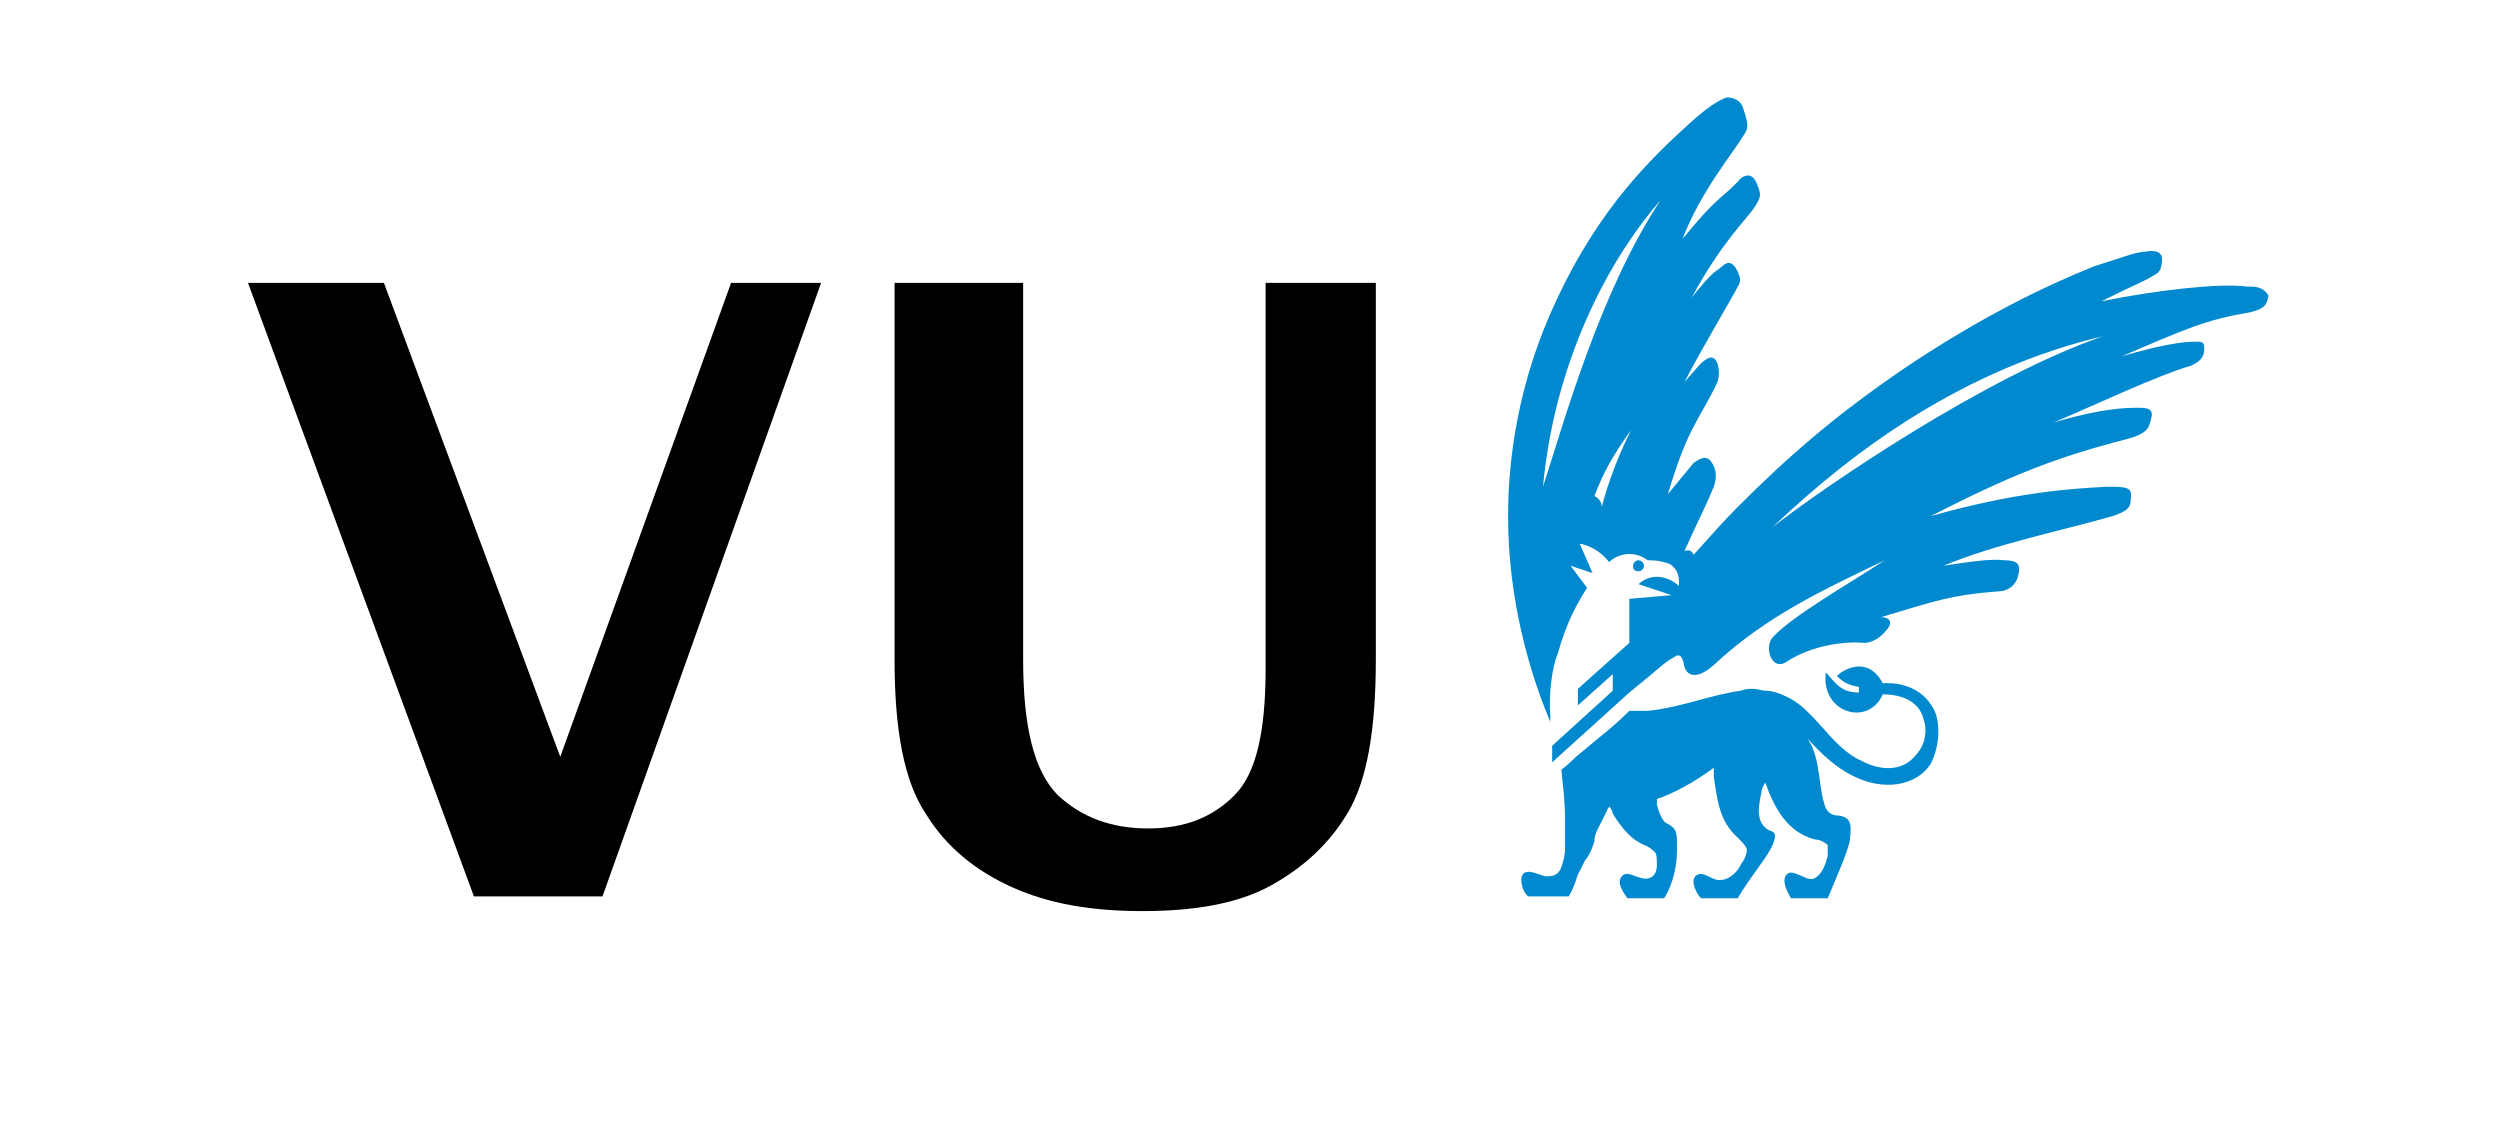 <?xml version="1.0" encoding="utf-8"?>
<!-- Generator: Adobe Illustrator 21.0.0, SVG Export Plug-In . SVG Version: 6.00 Build 0)  -->
<svg version="1.1" id="Layer_1" xmlns="http://www.w3.org/2000/svg" xmlns:xlink="http://www.w3.org/1999/xlink" x="0px" y="0px"
	 viewBox="0 0 136.1 62.5" style="enable-background:new 0 0 136.1 62.5;" xml:space="preserve">
<style type="text/css">
	.Arched_x0020_Green{fill:url(#SVGID_1_);stroke:#FFFFFF;stroke-width:0.25;stroke-miterlimit:1;}
	.st0{fill:#FFFFFF;}
	.st1{fill:#0089CF;}
</style>
<linearGradient id="SVGID_1_" gradientUnits="userSpaceOnUse" x1="-329.327" y1="333.769" x2="-328.62" y2="333.062">
	<stop  offset="0" style="stop-color:#2AB35B"/>
	<stop  offset="0.983" style="stop-color:#0D331A"/>
</linearGradient>
<rect x="0" class="st0" width="136.1" height="62.5"/>
<polygon points="25.8,48.8 13.5,15.4 20.9,15.4 30.5,41.2 39.8,15.4 44.7,15.4 32.8,48.8 "/>
<path d="M48.8,15.4h6.9v20.5c0,3.7,0.6,6.1,1.9,7.4c1.3,1.2,2.9,1.8,4.9,1.8c2,0,3.5-0.6,4.7-1.8c1.2-1.2,1.7-3.5,1.7-6.9v-21h6
	v20.5c0,3.9-0.5,6.6-1.5,8.3c-1,1.7-2.4,3-4.2,4c-1.8,1-4.2,1.4-7,1.4c-2.8,0-5.1-0.4-7.1-1.3c-2-0.9-3.6-2.2-4.7-4
	c-1.2-1.8-1.7-4.6-1.7-8.4V15.4z"/>
<path class="st0" d="M84.5,40.6v0.9l0.3-0.2c-0.1-0.2-0.1-0.5-0.2-0.7L84.5,40.6z"/>
<path class="st1" d="M88.9,30.8c0-0.1,0.1-0.3,0.3-0.3c0.1,0,0.3,0.1,0.3,0.3c0,0.1-0.1,0.3-0.3,0.3C89,31.1,88.9,31,88.9,30.8"/>
<path class="st1" d="M105.4,38.9c-0.4-1.1-1.5-1.8-2.9-1.7c-0.8-1.5-2.1-0.8-2.5-0.4c0.4,0.4,0.7,0.5,1.2,0.6v0.3
	c-0.9,0-1.2-0.4-1.8-1.1c-0.3,2.2,2.3,3,3.1,1.2c1.2,0,2,0.5,2.2,1.3c0.3,0.8,0,1.6-0.4,2c-0.7,0.9-1.9,0.9-3,0.3
	c-0.7-0.3-1.4-1-2-1.7c-0.9-1-1.4-1.5-2.1-1.8c-0.4-0.2-0.8-0.3-1.1-0.3c-0.2,0-0.4-0.1-0.7-0.1c-0.2,0-0.4,0-0.6,0.1
	c-1.6,0.2-3.2,0.9-5.1,1.1h-1c-0.6,0.6-1.2,1.1-1.7,1.5l-1.2,1c0,0,0,0,0,0c-0.5,0.5-0.8,0.7-0.8,0.7c0.1,1.1,0.2,1.7,0.2,2.7
	c0,0.9,0,1.3,0,1.6c0,0.4-0.1,0.7-0.2,1c-0.1,0.3-0.3,0.5-0.7,0.5c-0.3,0.1-1.1-0.5-1.4-0.1c-0.2,0.3,0,1,0.3,1.2h2.2
	c0.3-0.5,0.4-0.9,0.5-1.2c0.2-0.3,0.3-0.7,0.5-0.9c0.2-0.3,0.3-0.6,0.4-0.9c0-0.3,0.1-0.5,0.2-0.7c0.2-0.4,0.4-0.8,0.5-1
	c0-0.1,0.1-0.1,0.1-0.2c0.1,0.1,0.2,0.3,0.2,0.4c0.5,0.8,1,1.4,1.7,1.7c0.3,0.1,0.5,0.3,0.6,0.4c0.1,0.1,0.1,0.4,0.1,0.7
	c0,0.3-0.1,0.6-0.4,0.7c-0.5,0.2-1.2-0.5-1.5-0.1c-0.3,0.3,0,0.8,0.3,1.2h2c0.5-0.8,0.7-1.8,0.7-2.7c0-0.9,0-1.1-0.6-1.4
	c-0.2-0.1-0.4-0.6-0.5-1c0-0.1,0-0.1,0-0.3c0.9-0.3,2-0.9,3.1-1.7c0,0.2,0,0.3,0,0.5c0.2,1.3,0.3,2.4,1.3,3.3
	c0.3,0.3,0.5,0.5,0.5,0.7c0,0.1-0.1,0.5-0.3,0.7c-0.2,0.5-0.7,0.9-1.1,0.9c-0.5,0.1-1-0.6-1.4-0.2c-0.3,0.3,0.1,1,0.3,1.2h2
	c0.7-1.2,1.6-2.2,1.9-2.9c0.2-0.5,0.2-0.7-0.2-0.8c-0.7-0.4-0.6-1.2-0.4-2.1c0-0.2,0.1-0.3,0.2-0.5c0.5,1.4,1.2,2.7,2.7,3.1
	c0.3,0,0.6,0.2,0.7,0.3c0,0.1,0,0.4,0,0.6c-0.1,0.4-0.3,1-0.7,1.2c-0.4,0.3-1.3-0.7-1.6-0.1c-0.2,0.4,0.2,1,0.3,1.2h2
	c0.5-1.2,1-2.3,1.2-3.1c0.1-0.9,0.1-1.3-0.6-1.4c-0.4,0-0.7-0.2-0.8-0.7c-0.3-0.9-0.2-2.5-0.9-3.5c0.8,0.9,1.6,1.6,2.4,2
	c1.7,0.9,3.5,0.6,4.3-0.6C105.6,40.6,105.6,39.6,105.4,38.9"/>
<path class="st1" d="M122.3,15.6c-1.5-0.2-4.9,0.2-7.9,0.8c1.8-0.9,2.4-1.1,3-1.5c0.2-0.1,0.3-0.4,0.3-0.8c0-0.4-0.4-0.5-0.9-0.4
	c-0.5,0-1.5,0.4-2.8,0.8c-2.5,1-6.1,2.7-10.4,5.6c-3.8,2.6-6.3,4.8-9,7.5c-0.7,0.7-1.5,1.6-2.4,2.6C92.1,30,92,29.9,91.7,30
	c1-2.2,1.1-2.3,1.6-3.5c0.2-0.6,0.1-1-0.1-1.3c-0.3-0.5-0.7-0.2-1,0c-0.4,0.5-0.5,0.6-1.4,1.7c1.1-3.7,1.7-4,2.7-6.1
	c0.1-0.3,0.1-0.7,0-1c-0.1-0.3-0.3-0.4-0.5-0.3c-0.4,0.2-0.5,0.4-1.3,1.3c1.1-2.1,2.6-4.6,2.8-5c0.2-0.4,0.4-0.5,0-1.2
	c-0.4-0.6-0.7-0.1-1,0.1c-0.2,0.1-0.7,0.6-1.4,1.5c1.6-3,3.1-4.4,3.4-4.9c0.4-0.6,0.4-0.7,0.1-1.4c-0.3-0.6-0.8-0.3-1,0
	c-1.1,1.1-1.1,0.8-3,3.1c1-2.6,2.7-4.6,3.3-5.6c0.3-0.4,0.3-0.6,0-1.5c-0.1-0.4-0.5-0.6-0.9-0.6C93.5,5.5,93,5.8,92,6.7
	c-2.1,1.9-4.9,4.6-7.2,9.5c-2.2,4.6-2.7,8.9-2.7,11.9c0,4.6,1.2,8.6,2.3,11.2c0-0.1,0-0.2,0-0.3c-0.1-1.2,0.1-2.7,0.4-3.4
	c0.5-1.8,1.1-2.8,1.6-3.6l-0.9-1.2l1.2,0.4L86,29.6c0,0,0.9,0.1,1.6,1c0.4-0.4,1.3-0.7,2.1-0.1c0.6,0,0.9,0.1,1.2,0.2
	c0.6,0.4,0.5,1,0.5,1.2c-0.3-0.3-1.3-0.9-2.2-0.1l1.8,0.6l-2.3,0.2V35l-2.8,2.5v0.9l1.9-1.7v0.9l-3.3,3v0.9l4.2-3.8v0l1.1-0.9l0,0
	c0.6-0.5,0.9-0.8,1.3-1c0.4-0.3,0.5,0,0.6,0.5c0.1,0.4,0.6,0.8,1.6-0.1c2.9-2.7,6-4.1,9.3-5.7c-1.8,1.2-5,3-6.1,4.2
	c-0.5,0.6,0,1.9,0.8,1.3c1.4-0.9,3.2-1.1,4.2-1c0.4,0,0.9-0.3,1.2-0.7c0.3-0.3,0.3-0.7-0.3-0.7c3-0.9,3.8-1.2,6.3-1.4
	c0.7,0,1.1-0.4,1.2-1c0.1-0.5-0.1-0.7-0.8-0.7c-0.7-0.1-2,0.1-3.3,0.3c2.9-1.2,6.4-1.9,9.2-2.7c0.9-0.3,1-0.5,1-1
	c0.1-0.6-0.3-0.6-1.3-0.6c-2,0.1-5,0.3-9.6,1.6c4.3-2.2,6.8-3.2,10.7-4.2c1.1-0.3,1.2-0.6,1.3-1.1c0.2-0.6-0.3-0.6-0.7-0.6
	c-0.6,0-1.9,0-4.6,0.8c2.6-1.1,5.5-2.5,7.5-3.1c0.4-0.2,0.7-0.4,0.7-0.9c0-0.4-0.1-0.4-0.5-0.4c-0.9,0-2.3,0.3-4,0.8
	c3.5-1.5,4.6-2,7-2.4c0.8-0.2,0.9-0.4,1-0.9C123.2,15.6,122.8,15.6,122.3,15.6 M87.2,27.6c0-0.3-0.2-0.5-0.4-0.6
	c0.5-1.3,1-2.2,2-3.6C87.9,25.2,87.4,26.8,87.2,27.6 M84,26.5c0.7-7.5,4.1-13,6.4-15.6C87.1,15.9,85.2,22.8,84,26.5 M96.5,28.7
	c4.4-4.2,10.4-8.6,18-10.4C108.1,20.5,99.3,26.5,96.5,28.7"/>
</svg>

